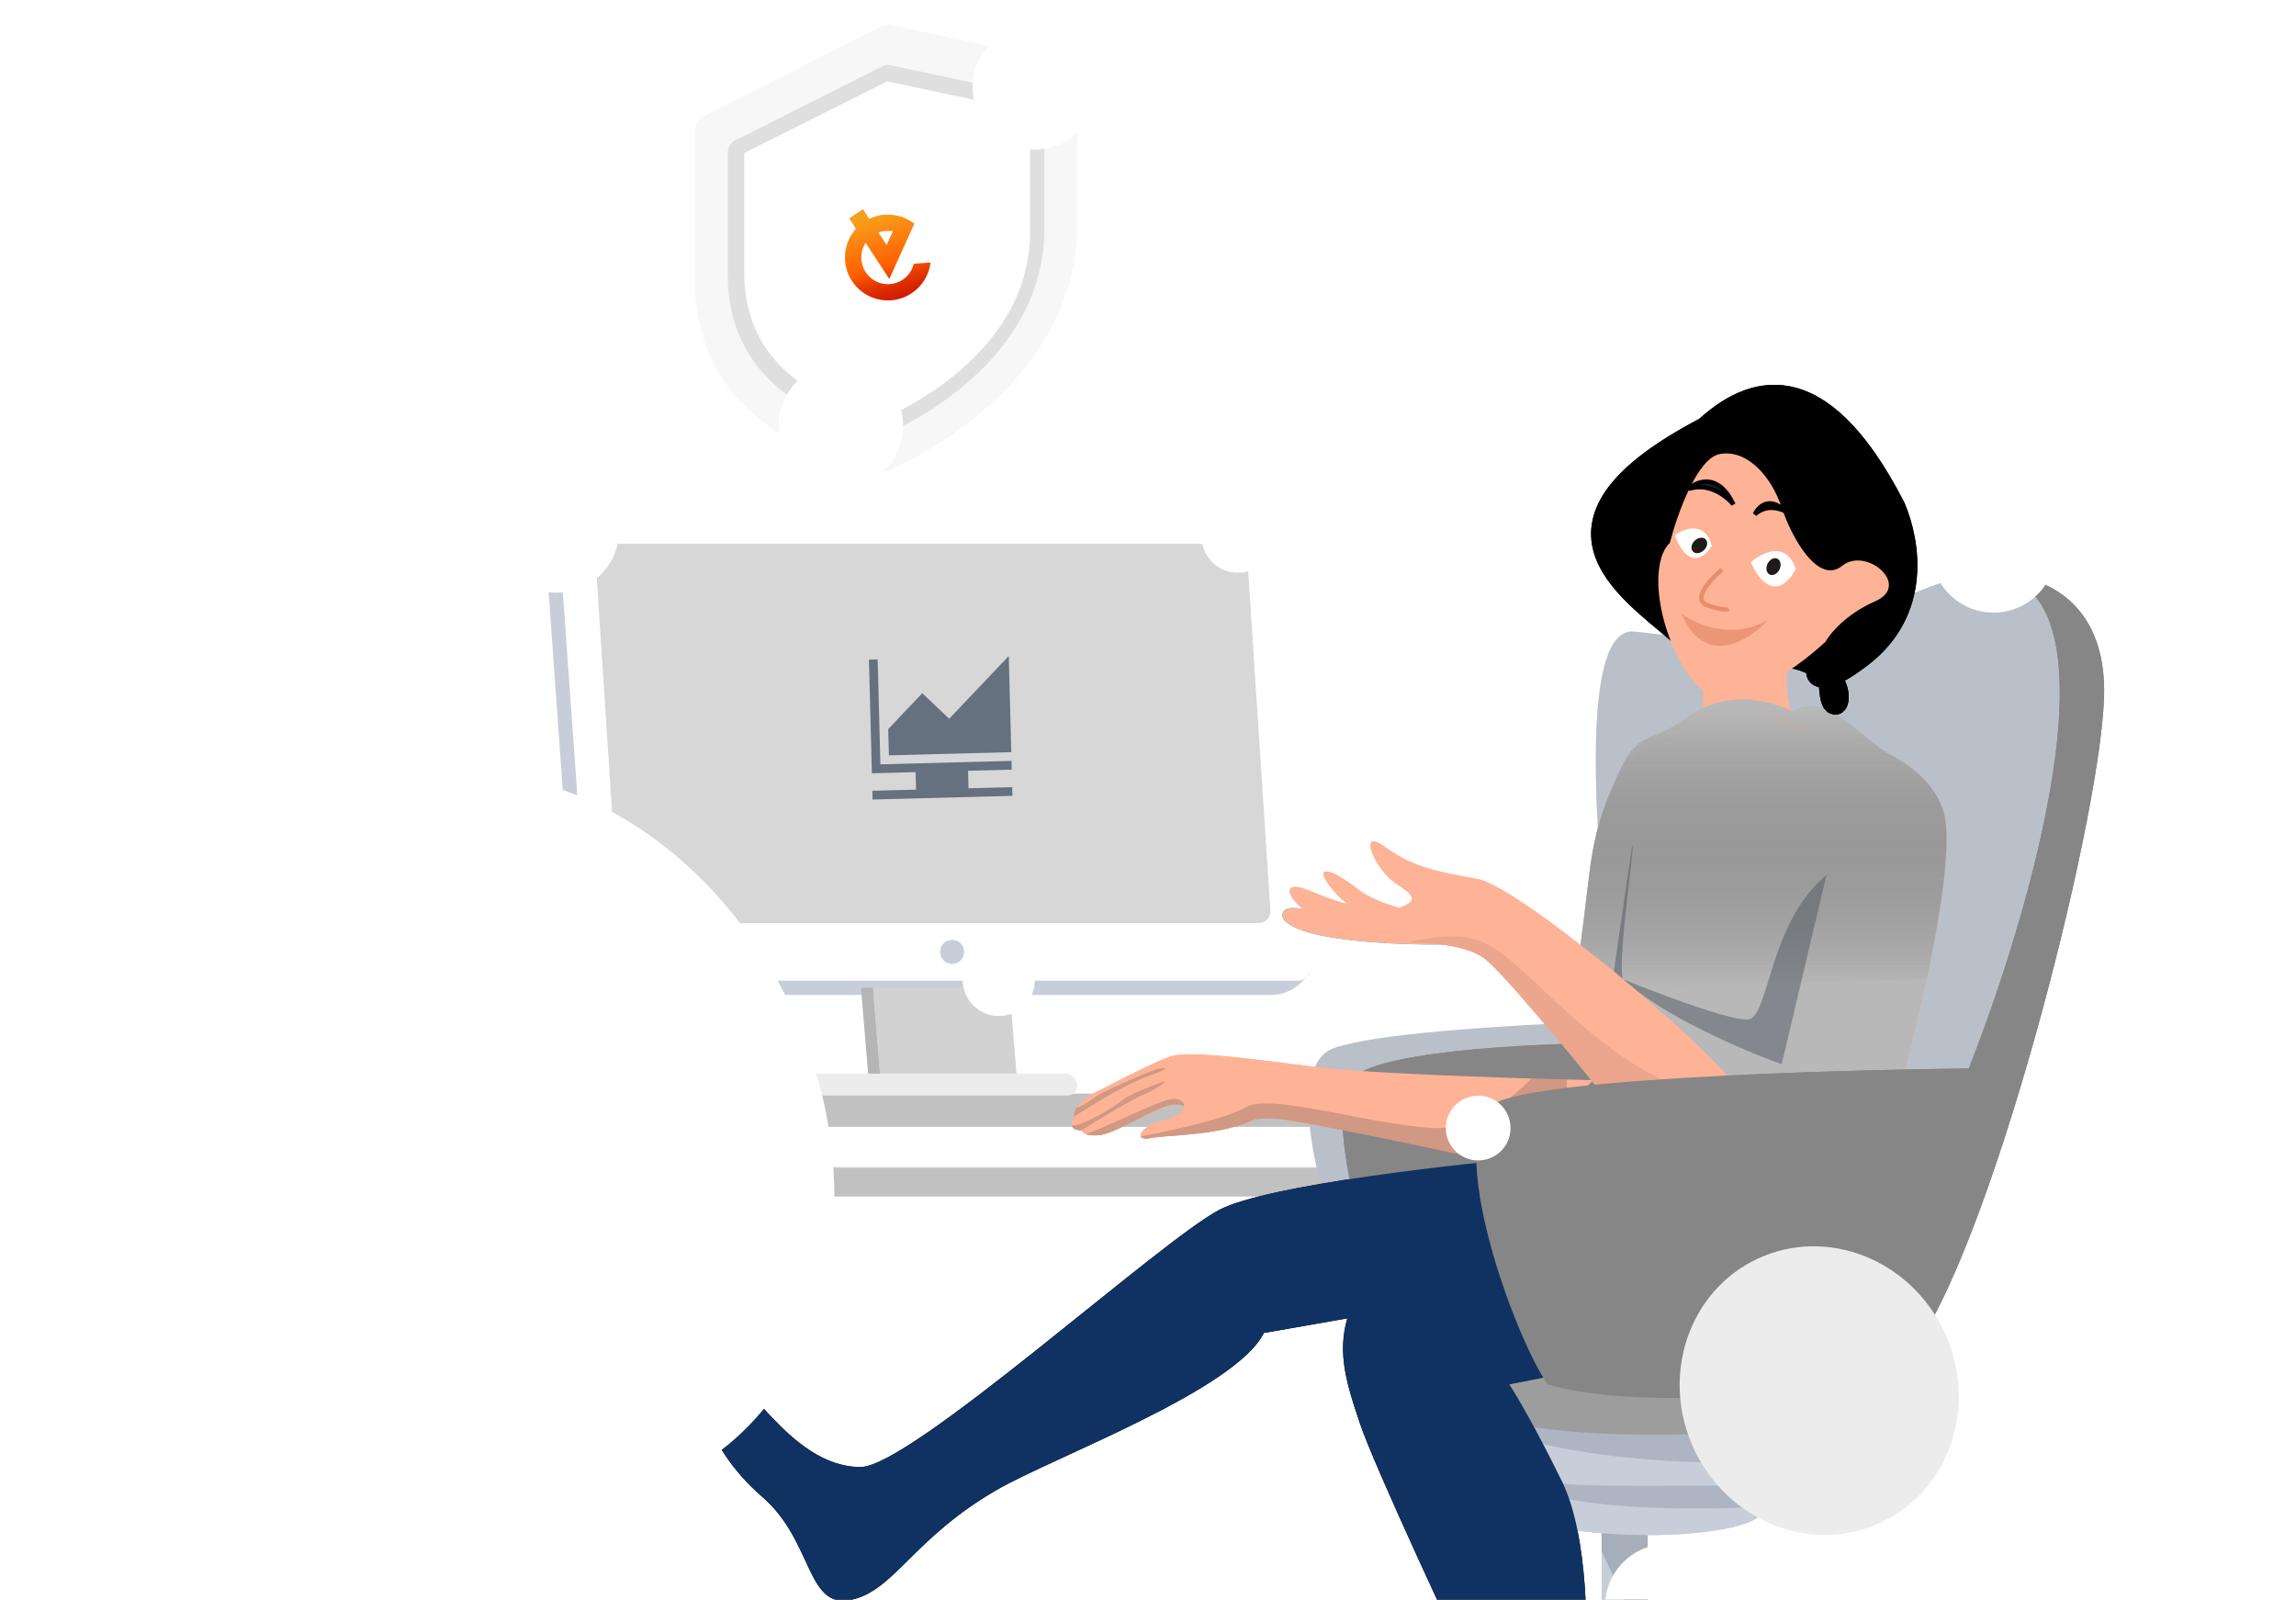 <svg width="267" height="186" fill="none" xmlns="http://www.w3.org/2000/svg"><g clip-path="url(#a)"><g clip-path="url(#b)"><path d="M66.106 135.789h119.136v-8.629H66.106v8.629Z" fill="#C1C1C1"/><path d="M65.997 135.716H185.195v-4.685H65.997v4.685Z" fill="#fff"/><path d="M69.459 135.789h112.455v3.34H69.459v-3.34Z" fill="#C1C1C1"/><path d="M155.145 121.859c-7.5 2.618 1.043 26.74 5.311 33.05 11.134 3.34 38.274.974 42.032-3.341 4.312-5.341 9.368-18.898 13.614-33.402h-6.655s-44.942.425-54.302 3.693Z" fill="#BAC0C9"/><path d="M157.467 125.177c-3.955 3.227 1.649 22.079 4.946 31.101l21.731-4.424 5.465-30.581c-9.065-.043-28.186.677-32.142 3.904Z" fill="#868686"/><path d="M191.594 212.656H186.25V169.9h5.344v42.756Z" fill="#C7CEDA"/><path fill-rule="evenodd" clip-rule="evenodd" d="m191.594 191.704-5.344-11.302v-4.506l5.344-.365v16.173Z" fill="#222E3A" fill-opacity=".2"/><path d="M202.814 177.205c4.786-1.558 3.504-6.294 1.604-8.908l-30.107-1.068c-2.197 0-1.425 2.422-.713 6.413.892 4.988 21.557 6.057 29.216 3.563Z" fill="#C7CEDA"/><path fill-rule="evenodd" clip-rule="evenodd" d="M205.562 175.206c-10.322.425-26.919.619-32.206-4.668a4.962 4.962 0 0 1-.393-.439c-.1-.719-.136-1.316-.055-1.776.639-.544 2.042-.862 3.974-1.005l12.308.437c5.312.495 11.108 1.272 16.125 2.049.827 1.726 1.198 3.807.247 5.402Z" fill="#222E3A" fill-opacity=".15"/><path d="M199.437 172.75c15.142 0 16.211-6.057 16.211-9.264-14.548-4.75-46.959-9.548-48.099-.712-1.426 11.045 13.892 9.976 31.888 9.976Z" fill="#C7CEDA"/><path fill-rule="evenodd" clip-rule="evenodd" d="M167.753 161.968c.139.418.501.886 1.112 1.41 7.88 6.753 31.439 7.432 43.989 6.251 2.498-1.969 2.794-4.45 2.794-6.14-4.01-1.31-9.377-2.623-15.073-3.653-13.109-.937-26.578-1.428-31.207.224-.773.527-1.325 1.16-1.615 1.908Z" fill="#222E3A" fill-opacity=".15"/><path d="M215.509 165.127c4.789-1.25 6.073-5.553 6.116-7.548l-43.853-4.425c-4.078 1.476-11.192 5.544-7.028 10.021 5.206 5.595 38.779 3.513 44.765 1.952Z" fill="#3F5169"/><path d="M215.509 165.127c4.789-1.25 6.073-5.553 6.116-7.548l-43.853-4.425c-4.078 1.476-11.192 5.544-7.028 10.021 5.206 5.595 38.779 3.513 44.765 1.952Z" fill="#9D9D9D"/><path d="M190.115 73.438c-8.239-1.002-3.433 38.831 0 58.873l36.464 3.34 14.196-36.325c.093-5.846.223-18.845 0-24.078-.278-6.542-4.592-7.516-8.072-8.351-3.479-.835-8.629 1.253-15.866 4.593s-16.423 3.201-26.722 1.948Z" fill="#C7CEDA"/><path d="M190.115 73.438c-8.239-1.002-3.433 38.831 0 58.873l36.464 3.34 14.196-36.325c.093-5.846.223-18.845 0-24.078-.278-6.542-4.592-7.516-8.072-8.351-3.479-.835-8.629 1.253-15.866 4.593s-16.423 3.201-26.722 1.948Z" fill="#878787" fill-opacity=".2"/><path d="m146.057 61.136-80.166-1.53-1.741 1.007a1.67 1.67 0 0 0-.829 1.565l3.712 51.965a1.67 1.67 0 0 0 1.666 1.551h79.096a5.011 5.011 0 0 0 3.642-1.57l.883-.935-6.263-52.052Z" fill="#C7CEDA"/><path d="M117.383 114.857h-15.866l.827 9.987h15.867l-.828-9.987Z" fill="#D2D2D2"/><path d="M125.277 126.113a1.153 1.153 0 0 1-1.169 1.27H95.48a1.407 1.407 0 0 1-1.379-1.27 1.152 1.152 0 0 1 1.169-1.269h28.627c.704 0 1.321.568 1.38 1.269Z" fill="#ECECEC"/><path d="M100.124 114.857h1.391l.829 9.987h-1.392l-.828-9.987Z" fill="#B5B5B5"/><path d="M148.658 60.76a1.392 1.392 0 0 0-1.388-1.293H66.275c-.808 0-1.446.685-1.388 1.49l3.698 51.775a1.392 1.392 0 0 0 1.389 1.293h80.993c.809 0 1.447-.686 1.389-1.491l-3.698-51.775Z" fill="#fff"/><path d="M110.718 112.077a1.392 1.392 0 1 1 0-2.785 1.392 1.392 0 0 1 0 2.785Z" fill="#C7CEDA"/><path d="M145.026 64.54a1.392 1.392 0 0 0-1.389-1.302H70.621c-.804 0-1.441.68-1.389 1.483l2.706 41.322a1.392 1.392 0 0 0 1.389 1.301h73.016c.804 0 1.441-.68 1.388-1.483l-2.705-41.322Z" fill="#D7D7D7"/><path d="M209.044 83.598c-2.004-1.447-1.206-7.84-.557-10.856l-10.438 6.68v5.429c-.232 0-1.614.306-5.289 1.53-4.593 1.532-7.098 8.073-7.933 15.171-.668 5.679-3.062 24.263-4.175 32.846l37.439 2.783c3.433-11.598 9.826-36.381 7.933-42.727-2.366-7.933-14.475-9.046-16.98-10.856Z" fill="#FEB396"/><path fill-rule="evenodd" clip-rule="evenodd" d="M224.055 113.847c1.79-8.438 2.915-16.22 1.969-19.393-.923-3.093-3.326-5.15-6.064-6.615-3.368-1.802-7.156-5.251-10.859-2.666-7.463-3.472-6.803-2.882-7.463-2.433-5.138 3.498-11.283 1.367-14.885 10.597-.948 2.432-1.58 5.276-1.926 8.215-.301 2.554-.95 7.72-1.676 13.413l40.904-1.118Z" fill="#B8B8B8"/><path fill-rule="evenodd" clip-rule="evenodd" d="M218.699 135.086c1.896-6.601 4.392-16.141 6.012-24.475-1.997-2.575-6.107-4.614-13.442-1.823-11.681 4.443-21.046 6.803-27.778 3.483a7905.648 7905.648 0 0 1-2.21 17.246c.116.435.231.857.343 1.261l37.075 4.308Z" fill="#B8B8B8"/><path d="M185.258 125.6c-8.212-.186-26.166-.752-32.289-1.531-7.655-.974-14.741-1.931-16.828-1.235-2.088.696-7.356 3.503-8.198 3.904-2.733 1.301-3.274 2.898-2.949 3.037-.418.557-.835 1.67.835 1.67 0 .232.39.668 1.949.557 1.948-.139 6.814-3.434 8.623-3.572a3.49 3.49 0 0 1 1.301.159c.26.159-.39 1.186-2.733 1.792-2.342.606-3.253 2.342-1.171 1.952 2.082-.39 8.199-.26 12.103-2.189.506-.036 1.029-.09 2.197-.09 2.115 0 19.159 3.618 27.417 5.427l9.743-9.881Z" fill="#FEB396"/><path fill-rule="evenodd" clip-rule="evenodd" d="M132.658 132.147c.094.215.455.315 1.137.187.568-.106 1.434-.174 2.474-.256 2.777-.217 6.788-.53 9.628-1.933l.21-.016c.452-.034.979-.075 1.987-.075 2.076 0 18.525 3.484 26.944 5.324l7.165-7.859v-1.994c-1.267-.034-2.65-.073-4.107-.117-2.756 2.782-7.119 5.994-11.508 5.754-2.903-.158-6.555-.851-10.054-1.516-5.127-.973-9.924-1.884-11.547-.956-2.64 1.508-9.408 2.896-12.329 3.457Zm-6.398-.276c.296.114.773.184 1.514.131.996-.071 2.752-.965 4.474-1.842 1.648-.839 3.265-1.662 4.15-1.73.456-.035.876.033 1.301.159l.002.001c-.028-.439-.507-1.066-1.954-.68-.906.241-2.962 1.156-5.01 2.067-1.733.771-3.46 1.539-4.477 1.894Zm-1.632-1.033c.059.33.362.595 1.138.607 1.767-1.127 5.435-3.38 7.248-4.186 1.874-.833 2.43-1.388 2.473-1.562-1.345.477-4.216 1.588-4.945 2.213-.822.704-4.927 3.209-5.914 2.928Zm.63-2.062c-.38.537-.422.934-.267 1a.68.68 0 0 0-.021.028c1.953-1.283 5.959-3.736 8.435-4.627 3.253-1.171 1.952-1.041 1.301-.911-.651.13-6.116 2.472-7.287 3.253-.18.12-.353.24-.52.355-.636.438-1.183.815-1.641.902Z" fill="#222E3A" fill-opacity=".2"/><path d="m207.193 123.745 5.205-21.992c-6.767 5.596-6.636 16.526-9.109 16.786-1.978.209-10.54-3.036-14.574-4.684-.651-2.733 1.691-17.437 1.041-15.225l-2.082 14.314 1.041.911c4.581 4.268 14.227 8.372 18.478 9.89ZM181.422 128.559l.781-6.506 8.328 3.904-9.109 2.602Z" fill="#222E3A" fill-opacity=".19"/><path d="M149.843 107.407c2.913 2.132 13.465 2.496 18.376 2.411a7949.422 7949.422 0 0 1-16.721-4.087c-2.764-.686-2.807 1.064-1.655 1.676Z" fill="#02B2C4"/><path d="M158.113 103.524c1.751 1.348 4.889 2.192 6.496 2.461-.79.791-3.117 1.816-5.678.547-3.425-1.699-5.579-4.842-4.92-5.135.66-.292 2.235.691 4.102 2.127Z" fill="#FEB396"/><path fill-rule="evenodd" clip-rule="evenodd" d="M155.365 103.906c1.157.223 2.592.26 3.706.24 1.78.989 4.196 1.617 5.541 1.841-.79.791-3.118 1.816-5.678.547a13.13 13.13 0 0 1-3.569-2.628Zm11.371 5.924.686-.207a7980.839 7980.839 0 0 1-15.919-3.891c-2.764-.686-2.807 1.063-1.655 1.675 2.646 1.936 11.588 2.414 16.888 2.423Z" fill="#FEB396"/><path d="M171.813 102.217c4.646.825 25.059 17.856 29.39 23.35l-6.808.764-6.774 2.49c-4.189-5.245-13.088-16.086-15.172-17.491-2.605-1.756-7.393-1.655-9.594-1.901-2.201-.246-8.735-1.614-11.074-3.469-2.34-1.853-2.783-3.822.827-2.263 3.583 1.547 8.048 2.62 9.775 1.986 1.727-.635 2.922-1.074.184-2.782-2.738-1.707-4.726-6.706-1.66-4.516 3.066 2.19 5.099 2.8 10.906 3.832Z" fill="#FEB396"/><path d="M155.514 105.137c-1.431-.26-3.513-1.822-4.034-1.301-.39.102 0 .52 1.692 1.301 1.692.781 3.774.261 2.342 0Z" fill="#fff" fill-opacity=".2"/><path fill-rule="evenodd" clip-rule="evenodd" d="M163.824 109.514c7.888-1.606 9.384-.206 14.947 4.998 1.336 1.25 2.907 2.72 4.856 4.42 4.913 4.282 8.739 6.399 11.342 7.337l-.577.064-6.774 2.49c-4.188-5.245-13.088-16.086-15.172-17.491-2.072-1.397-5.526-1.619-7.96-1.775l-.662-.043Z" fill="#0D1128" fill-opacity=".08"/><path d="M141.82 140.662c5.566-2.895 27.928-5.382 38.413-6.264l24.634 2.645-22.965 11.83-34.933 6.124c-3.34 6.68-24.483 14.446-31.037 18.232-9.464 5.468-11.69 11.246-16.423 12.665-5.845 1.754-4.731-6.541-10.856-11.83-7.298-6.303-8.49-14.303-5.427-14.892 3.062-.588 8.35 11.413 16.84 11.413 5.846 0 34.795-26.305 41.754-29.923Z" fill="#000"/><path d="M160.201 147.062c4.676-5.678 29.041-11.365 40.64-13.5l16.979 3.619-16.979 18.789-25.331 5.01c.742 1.114 3.007 4.927 6.124 11.274 3.118 6.346 3.062 18.232 2.645 23.382l-10.439 4.731c-4.546-9.556-14.057-29.923-15.727-34.933-2.088-6.263-3.757-11.273 2.088-18.372Z" fill="#000"/><path fill-rule="evenodd" clip-rule="evenodd" d="M178.731 160.34c-2.657-6.06-10.173-12.538-14.935-15.979 5.028-2.777 13.637-5.416 21.852-7.48l11.805 19.756-18.722 3.703Z" fill="#B8B8B8"/><path d="M174.642 127.932c-7.5 2.619 1.043 26.74 5.311 33.05 11.134 3.34 38.274.974 42.031-3.341 9.325-11.551 22.13-61.516 22.687-76.408.445-11.914-7.98-14.52-12.248-14.335 14.363 2.56 3.665 39.294-3.48 57.341 0 0-44.941.425-54.301 3.693Z" fill="#868686"/><path d="M197.188 72.14c-.161-.223-.641-.666-1.281-.653.086.213.462.642 1.281.653Z" fill="#CEA591"/><path d="M195.346 73.709c-6.312-5.458-18.123-12.9 2.994-23.945 5.051-4.607 13.112-8.033 21.964 9.238 1.737 4.108 3.032 12.004-3.818 17.288-1.784 1.375-2.998 2.036-3.799 2.28l.007.04c2.113 2.433.309 5.247.113 1.12a9.27 9.27 0 0 0-.113-1.12l-.029-.034c-1.439.429-1.528-.5-1.201-1.009-1.632-1.032-4.351-1.726-8.765-1.277-1.131.115-1.816.288-2.198.48 2.864 2.152-1.753.88 0 0-.879-.66-2.464-1.644-5.155-3.061Z" fill="#000"/><path d="M195.346 73.709c-6.312-5.458-18.123-12.9 2.994-23.945 5.051-4.607 13.112-8.033 21.964 9.238 1.737 4.108 3.032 12.004-3.818 17.288-8.564 6.605-3.998-3.28-3.679 3.44.319 6.721 4.902-4.966-10.108-3.44-7.913.805 6.013 4.456-7.353-2.581Z" stroke="#000" stroke-width="2.563" stroke-linecap="round"/><path d="M199.971 52.801c-2.628.492-4.952 7.088-5.786 10.325-2.621 2.45-1.289 11.381 3.076 16.424 3.492 4.034 11.479-1.61 15.036-4.938.516-.95 2.393-3.22 5.78-4.703 4.233-1.853-1.056-6.382-3.852-4.118-2.796 2.264-5.875-3.28-7.028-6.764-1.153-3.485-3.941-6.841-7.226-6.226Z" fill="#FEB396"/><path d="M195.539 71.33c1.65 1.265 5.987 3.175 10.132.703-2.258 2.463-7.447 5.771-10.132-.702Z" fill="#EB9777"/><path d="M200.245 66.226c-1.307 1.105-3.49 3.474-1.77 4.112 1.719.638 2.399.564 2.524.448" stroke="#E68E6C" stroke-width=".513"/><path d="M194.755 62.236c1.116-.81 3.539-1.696 4.312 1.232-.769 1.304-2.708 2.883-4.312-1.233ZM203.598 65.403c1.271-1.151 4.096-2.61 5.226.76-.824 1.685-3.022 3.893-5.226-.76Z" fill="#fff"/><path d="M196.381 56.847c.999-.934 3.436-1.88 5.199 1.806-.755-.932-2.851-2.598-5.199-1.806ZM204.074 59.798c.411-.875 1.696-2.166 3.554-.334-.658-.375-2.29-.834-3.554.334Z" fill="#201D1D" stroke="#000" stroke-width=".513"/><ellipse cx="197.612" cy="63.422" rx=".769" ry="1.025" transform="rotate(46.917 197.612 63.422)" fill="#1F1A1A"/><ellipse cx="206.241" cy="65.886" rx=".769" ry="1.025" transform="rotate(25.664 206.241 65.886)" fill="#1F1A1A"/><path d="M157.483 125.173c-3.956 3.227 1.649 22.079 4.945 31.101l21.731-4.424 5.466-30.581c-9.066-.043-28.186.677-32.142 3.904Z" fill="#868686"/><path d="M191.609 212.656H186.265V169.9h5.344v42.756Z" fill="#C7CEDA"/><path fill-rule="evenodd" clip-rule="evenodd" d="m191.609 191.704-5.344-11.302v-4.506l5.344-.365v16.173Z" fill="#222E3A" fill-opacity=".2"/><path d="M202.822 177.205c4.786-1.558 3.504-6.294 1.604-8.908l-30.107-1.068c-2.197 0-1.425 2.422-.713 6.413.891 4.988 21.556 6.057 29.216 3.563Z" fill="#C7CEDA"/><path fill-rule="evenodd" clip-rule="evenodd" d="M205.57 175.208c-10.322.424-26.919.619-32.206-4.668a4.809 4.809 0 0 1-.393-.439c-.1-.719-.136-1.316-.055-1.776.639-.544 2.042-.862 3.974-1.005l12.308.437c5.311.495 11.107 1.272 16.125 2.049.827 1.726 1.198 3.807.247 5.402Z" fill="#222E3A" fill-opacity=".15"/><path d="M199.445 172.748c15.142 0 16.211-6.057 16.211-9.264-14.548-4.75-46.959-9.548-48.099-.712-1.426 11.045 13.892 9.976 31.888 9.976Z" fill="#C7CEDA"/><path fill-rule="evenodd" clip-rule="evenodd" d="M167.761 161.965c.138.417.5.885 1.112 1.409 7.879 6.753 31.438 7.433 43.989 6.252 2.497-1.97 2.794-4.451 2.794-6.141-4.01-1.31-9.378-2.623-15.073-3.653-13.109-.937-26.578-1.428-31.207.224-.773.527-1.325 1.16-1.615 1.909Z" fill="#222E3A" fill-opacity=".15"/><path d="M215.525 165.125c4.789-1.25 6.072-5.553 6.116-7.548l-43.854-4.425c-4.077 1.476-11.191 5.544-7.027 10.021 5.205 5.595 38.779 3.513 44.765 1.952Z" fill="#9D9D9D"/><path fill-rule="evenodd" clip-rule="evenodd" d="M224.063 113.845c1.79-8.438 2.915-16.22 1.969-19.393-.923-3.093-3.327-5.15-6.064-6.614-3.368-1.802-7.747-7.685-11.45-5.1-7.464-3.472-12.08.495-12.74.944-5.138 3.498-5.416.424-9.017 9.654-.948 2.431-1.58 5.275-1.926 8.214-.301 2.554-.95 7.72-1.676 13.413l40.904-1.118Z" fill="url(#c)"/><path d="M185.266 125.6c-8.212-.186-26.166-.752-32.289-1.531-7.655-.974-14.741-1.931-16.829-1.235-2.087.696-7.355 3.503-8.197 3.904-2.733 1.301-3.274 2.898-2.949 3.037-.418.557-.835 1.67.835 1.67 0 .232.39.668 1.948.557 1.949-.139 6.814-3.434 8.624-3.572a3.49 3.49 0 0 1 1.301.159c.26.159-.39 1.186-2.733 1.792-2.342.606-3.253 2.342-1.171 1.952 2.082-.39 8.198-.26 12.102-2.189.507-.036 1.029-.09 2.197-.09 2.116 0 19.16 3.618 27.418 5.427l9.743-9.881Z" fill="#FEB396"/><path fill-rule="evenodd" clip-rule="evenodd" d="M132.666 132.145c.094.215.455.315 1.137.187.567-.106 1.434-.174 2.474-.256 2.777-.217 6.788-.53 9.628-1.933l.21-.016c.452-.034.979-.075 1.987-.075 2.076 0 18.525 3.484 26.943 5.324l7.166-7.859v-1.994c-1.267-.034-2.65-.073-4.107-.117-2.756 2.782-7.119 5.994-11.509 5.754-2.902-.158-6.554-.851-10.053-1.516-5.127-.973-9.924-1.884-11.548-.956-2.639 1.509-9.408 2.896-12.328 3.457Zm-6.398-.276c.296.114.773.184 1.514.131.995-.071 2.752-.965 4.474-1.842 1.648-.839 3.264-1.662 4.15-1.73a3.534 3.534 0 0 1 1.303.16c-.028-.439-.507-1.066-1.954-.68-.906.241-2.963 1.156-5.01 2.067-1.734.771-3.46 1.539-4.477 1.894Zm-1.632-1.033c.059.33.362.595 1.137.607 1.768-1.127 5.435-3.38 7.249-4.186 1.874-.833 2.429-1.388 2.473-1.562-1.345.477-4.217 1.588-4.945 2.213-.822.704-4.927 3.209-5.914 2.928Zm.629-2.062c-.38.537-.421.934-.266 1a.68.68 0 0 0-.021.028c1.953-1.283 5.959-3.736 8.434-4.627 3.254-1.171 1.952-1.041 1.302-.911-.651.13-6.116 2.472-7.288 3.253-.179.12-.352.24-.52.355-.635.438-1.182.815-1.641.902Z" fill="#222E3A" fill-opacity=".2"/><path d="m207.193 123.745 5.205-21.992c-6.767 5.596-6.636 16.526-9.109 16.786-1.978.209-10.54-3.036-14.574-4.684-.651-2.733 1.691-17.437 1.041-15.225l-2.082 14.314 1.041.911c4.581 4.268 14.227 8.372 18.478 9.89Z" fill="#222E3A" fill-opacity=".19"/><path d="M171.829 102.215c4.645.825 25.059 17.856 29.39 23.35l-6.809.764-6.773 2.49c-4.189-5.245-13.089-16.086-15.172-17.491-2.606-1.756-7.393-1.655-9.594-1.901-2.201-.246-8.735-1.614-11.075-3.469-2.339-1.853-2.783-3.822.827-2.263 3.584 1.547 8.049 2.62 9.775 1.986 1.727-.635 2.922-1.074.184-2.782-2.738-1.707-4.726-6.706-1.659-4.516 3.066 2.19 5.099 2.8 10.906 3.832Z" fill="#FEB396"/><path fill-rule="evenodd" clip-rule="evenodd" d="M163.848 109.51c7.887-1.606 9.383-.206 14.947 4.999 1.336 1.249 2.906 2.719 4.856 4.419 4.912 4.282 8.739 6.399 11.341 7.337l-.576.064-6.774 2.49c-4.189-5.245-13.088-16.086-15.172-17.491-2.073-1.397-5.527-1.619-7.96-1.775l-.662-.043Z" fill="#0D1128" fill-opacity=".08"/><path d="M141.827 140.662c5.567-2.895 27.929-5.382 38.413-6.264l24.635 2.645-22.965 11.83-34.933 6.124c-3.34 6.68-24.484 14.446-31.037 18.232-9.464 5.468-11.691 11.246-16.423 12.665-5.845 1.754-4.732-6.541-10.856-11.83-7.298-6.303-8.49-14.303-5.427-14.892 3.061-.588 8.35 11.413 16.84 11.413 5.845 0 34.795-26.305 41.753-29.923Z" fill="#103262"/><path d="M160.208 147.061c4.677-5.679 29.042-11.366 40.64-13.5l16.98 3.618-16.98 18.789-25.33 5.01c.742 1.114 3.007 4.927 6.124 11.274 3.117 6.346 3.062 18.232 2.644 23.382l-10.438 4.732c-4.547-9.557-14.057-29.924-15.727-34.934-2.088-6.263-3.758-11.273 2.087-18.371Z" fill="#103262"/><path d="M174.649 127.93c-7.499 2.619 1.044 26.74 5.312 33.05 11.134 3.34 38.274.974 42.031-3.341 9.325-11.551 22.13-61.516 22.686-76.408.446-11.914-7.979-14.52-12.247-14.335 14.363 2.56 3.665 39.294-3.48 57.341 0 0-44.941.425-54.302 3.693Z" fill="#868686"/><path d="M195.346 73.709c-6.312-5.458-18.123-12.9 2.994-23.945 5.051-4.607 13.112-8.033 21.964 9.238 1.737 4.108 3.032 12.004-3.818 17.288-1.784 1.375-2.998 2.036-3.799 2.28l.007.04c2.113 2.433.309 5.247.113 1.12a9.27 9.27 0 0 0-.113-1.12l-.029-.034c-1.439.429-1.528-.5-1.201-1.009-1.632-1.032-4.351-1.726-8.765-1.277-1.131.115-1.816.288-2.198.48 2.864 2.152-1.753.88 0 0-.879-.66-2.464-1.644-5.155-3.061Z" fill="#000"/><path d="M195.346 73.709c-6.312-5.458-18.123-12.9 2.994-23.945 5.051-4.607 13.112-8.033 21.964 9.238 1.737 4.108 3.032 12.004-3.818 17.288-8.564 6.605-3.998-3.28-3.679 3.44.319 6.721 4.902-4.966-10.108-3.44-7.913.805 6.013 4.456-7.353-2.581Z" stroke="#000" stroke-width="2.563" stroke-linecap="round"/><path d="M199.971 52.801c-2.628.492-4.952 7.088-5.786 10.325-2.621 2.45-1.289 11.381 3.076 16.424 3.492 4.034 11.479-1.61 15.036-4.938.516-.95 2.393-3.22 5.78-4.703 4.233-1.853-1.056-6.382-3.852-4.118-2.796 2.264-5.875-3.28-7.028-6.764-1.153-3.485-3.941-6.841-7.226-6.226Z" fill="#FEB396"/><path d="M195.539 71.33c1.65 1.265 5.987 3.175 10.132.703-2.258 2.463-7.447 5.771-10.132-.702Z" fill="#EB9777"/><path d="M200.245 66.226c-1.307 1.105-3.49 3.474-1.77 4.112 1.719.638 2.399.564 2.524.448" stroke="#E68E6C" stroke-width=".513"/><path d="M194.755 62.236c1.116-.81 3.539-1.696 4.312 1.232-.769 1.304-2.708 2.883-4.312-1.233ZM203.598 65.403c1.271-1.151 4.096-2.61 5.226.76-.824 1.685-3.022 3.893-5.226-.76Z" fill="#fff"/><path d="M196.381 56.847c.999-.934 3.436-1.88 5.199 1.806-.755-.932-2.851-2.598-5.199-1.806ZM204.074 59.798c.411-.875 1.696-2.166 3.554-.334-.658-.375-2.29-.834-3.554.334Z" fill="#201D1D" stroke="#000" stroke-width=".513"/><ellipse cx="197.612" cy="63.422" rx=".769" ry="1.025" transform="rotate(46.917 197.612 63.422)" fill="#1F1A1A"/><ellipse cx="206.241" cy="65.886" rx=".769" ry="1.025" transform="rotate(25.664 206.241 65.886)" fill="#1F1A1A"/><path d="m120.569 11.21-17.04-3.635c-.304-.078-.639-.02-.943.136l-17.04 8.59c-.274.135-.487.33-.67.583a1.557 1.557 0 0 0-.243.796v14.283c0 16.245 17.892 18.402 18.074 18.441.122 0 .244 0 .335-.02.122-.019.243-.038.335-.096.182-.078 18.074-7.443 18.074-23.688V12.317c0-.272-.091-.525-.243-.72a1.07 1.07 0 0 0-.639-.388Z" fill="#DFDFDF"/><path d="m124.226 7.313-20.6-4.402c-.368-.095-.773-.024-1.141.164l-20.6 10.407c-.331.164-.589.4-.81.706-.183.306-.294.635-.294.965v17.304c0 19.682 21.631 22.295 21.852 22.343.147 0 .294 0 .404-.024.147-.024.294-.047.405-.118.221-.094 21.851-9.017 21.851-28.699V8.655c0-.33-.11-.636-.294-.87a1.296 1.296 0 0 0-.773-.472Z" fill="#DFDFDF" fill-opacity=".26"/><path d="M103.17 48.481c-3.031-.504-5.908-1.493-8.48-2.947-5.419-3.103-8.143-7.776-8.143-13.846V17.784l16.623-8.32 16.623 3.51V26.88c0 6.07-2.724 11.519-8.143 16.192-3.827 3.277-7.715 5.061-8.48 5.41Z" fill="#fff"/><path d="M106.251 30.694a3.042 3.042 0 0 1-1.176 1.754 3.118 3.118 0 0 1-2.157.575 3.028 3.028 0 0 1-1.982-1.04 3.095 3.095 0 0 1-.772-2.107c.015-.59.193-1.15.498-1.64l2.755 4.2c.963-2.142 1.947-4.287 2.91-6.43-.109-.092-.236-.163-.364-.255-.022-.018-.022-.018-.042-.017-.085-.054-.192-.126-.297-.179-.02.002-.021-.018-.041-.017-.022-.018-.064-.035-.086-.054a2.205 2.205 0 0 0-.313-.137c-.022-.019-.042-.017-.064-.036a2.81 2.81 0 0 0-.374-.133c-.02.002-.042-.017-.082-.013-.02.001-.042-.017-.062-.016a5.47 5.47 0 0 0-1.732-.188 4.987 4.987 0 0 0-1.781.485l-.735-1.118-1.594 1.058.783 1.215a4.94 4.94 0 0 0-1.28 3.262 4.906 4.906 0 0 0 1.257 3.387 4.94 4.94 0 0 0 3.202 1.653 4.97 4.97 0 0 0 3.482-.943 4.993 4.993 0 0 0 1.943-3.05c.031-.124.04-.267.07-.391l-1.968.155.002.02Zm-3.232-3.84c.261-.02.545-.002.811.038-.242.526-.482 1.071-.723 1.597l-.964-1.464c.276-.083.574-.147.876-.17Z" fill="url(#d)"/><path d="m117.657 89.492-.027-1.017-15.248.398-.319-12.198-1.016.026.345 13.215 5.083-.132.053 2.033-5.083.133.027 1.016 16.264-.425-.026-1.016-5.083.132-.053-2.033 5.083-.132Z" fill="#1C2E45" fill-opacity=".6"/><path d="m110.38 83.576-3.129-2.97-3.961 4.173.08 3.05 14.232-.372-.292-11.182-6.93 7.301Z" fill="#1C2E45" fill-opacity=".6"/><g filter="url(#e)"><circle cx="97.77" cy="49.514" r="7.239" fill="#fff"/></g><g filter="url(#f)"><circle cx="64.762" cy="61.676" r="7.239" fill="#fff"/></g><g filter="url(#g)"><circle cx="72.004" cy="137.538" r="7.239" fill="#fff"/></g><g filter="url(#h)"><circle cx="231.825" cy="63.995" r="7.239" fill="#fff"/></g><g filter="url(#i)"><circle cx="120.348" cy="10.139" r="7.239" fill="#fff"/></g><g filter="url(#j)"><circle cx="171.897" cy="131.168" r="3.764" fill="#fff"/></g><g filter="url(#k)"><circle cx="116.152" cy="113.941" r="4.198" fill="#fff"/></g><g filter="url(#l)"><circle cx="143.941" cy="62.402" r="4.198" fill="#fff"/></g><g filter="url(#m)"><ellipse cx="211.555" cy="161.697" rx="16.926" ry="16.07" transform="rotate(64.986 211.555 161.697)" fill="#ECECEC"/></g></g><g filter="url(#n)"><ellipse cx="60.02" cy="132.21" rx="43.762" ry="35.364" transform="rotate(64.986 60.02 132.21)" fill="#fff"/></g><g filter="url(#o)"><circle cx="193.895" cy="186.762" r="7.239" fill="#fff"/></g></g><defs><filter id="e" x="85.03" y="36.774" width="25.479" height="25.479" filterUnits="userSpaceOnUse" color-interpolation-filters="sRGB"><feFlood flood-opacity="0" result="BackgroundImageFix"/><feBlend in="SourceGraphic" in2="BackgroundImageFix" result="shape"/><feGaussianBlur stdDeviation="2.751" result="effect1_foregroundBlur_349_2618"/></filter><filter id="f" x="52.022" y="48.936" width="25.479" height="25.479" filterUnits="userSpaceOnUse" color-interpolation-filters="sRGB"><feFlood flood-opacity="0" result="BackgroundImageFix"/><feBlend in="SourceGraphic" in2="BackgroundImageFix" result="shape"/><feGaussianBlur stdDeviation="2.751" result="effect1_foregroundBlur_349_2618"/></filter><filter id="g" x="59.264" y="124.797" width="25.479" height="25.479" filterUnits="userSpaceOnUse" color-interpolation-filters="sRGB"><feFlood flood-opacity="0" result="BackgroundImageFix"/><feBlend in="SourceGraphic" in2="BackgroundImageFix" result="shape"/><feGaussianBlur stdDeviation="2.751" result="effect1_foregroundBlur_349_2618"/></filter><filter id="h" x="219.085" y="51.254" width="25.479" height="25.479" filterUnits="userSpaceOnUse" color-interpolation-filters="sRGB"><feFlood flood-opacity="0" result="BackgroundImageFix"/><feBlend in="SourceGraphic" in2="BackgroundImageFix" result="shape"/><feGaussianBlur stdDeviation="2.751" result="effect1_foregroundBlur_349_2618"/></filter><filter id="i" x="107.608" y="-2.601" width="25.479" height="25.479" filterUnits="userSpaceOnUse" color-interpolation-filters="sRGB"><feFlood flood-opacity="0" result="BackgroundImageFix"/><feBlend in="SourceGraphic" in2="BackgroundImageFix" result="shape"/><feGaussianBlur stdDeviation="2.751" result="effect1_foregroundBlur_349_2618"/></filter><filter id="j" x="156.551" y="115.822" width="30.695" height="30.691" filterUnits="userSpaceOnUse" color-interpolation-filters="sRGB"><feFlood flood-opacity="0" result="BackgroundImageFix"/><feBlend in="SourceGraphic" in2="BackgroundImageFix" result="shape"/><feGaussianBlur stdDeviation="5.791" result="effect1_foregroundBlur_349_2618"/></filter><filter id="k" x="106.452" y="104.241" width="19.401" height="19.399" filterUnits="userSpaceOnUse" color-interpolation-filters="sRGB"><feFlood flood-opacity="0" result="BackgroundImageFix"/><feBlend in="SourceGraphic" in2="BackgroundImageFix" result="shape"/><feGaussianBlur stdDeviation="2.751" result="effect1_foregroundBlur_349_2618"/></filter><filter id="l" x="134.241" y="52.702" width="19.401" height="19.399" filterUnits="userSpaceOnUse" color-interpolation-filters="sRGB"><feFlood flood-opacity="0" result="BackgroundImageFix"/><feBlend in="SourceGraphic" in2="BackgroundImageFix" result="shape"/><feGaussianBlur stdDeviation="2.751" result="effect1_foregroundBlur_349_2618"/></filter><filter id="m" x="158.556" y="108.145" width="105.998" height="107.104" filterUnits="userSpaceOnUse" color-interpolation-filters="sRGB"><feFlood flood-opacity="0" result="BackgroundImageFix"/><feBlend in="SourceGraphic" in2="BackgroundImageFix" result="shape"/><feGaussianBlur stdDeviation="18.386" result="effect1_foregroundBlur_349_2618"/></filter><filter id="n" x="-13.765" y="53.044" width="147.569" height="158.332" filterUnits="userSpaceOnUse" color-interpolation-filters="sRGB"><feFlood flood-opacity="0" result="BackgroundImageFix"/><feBlend in="SourceGraphic" in2="BackgroundImageFix" result="shape"/><feGaussianBlur stdDeviation="18.386" result="effect1_foregroundBlur_349_2618"/></filter><filter id="o" x="181.155" y="174.022" width="25.479" height="25.479" filterUnits="userSpaceOnUse" color-interpolation-filters="sRGB"><feFlood flood-opacity="0" result="BackgroundImageFix"/><feBlend in="SourceGraphic" in2="BackgroundImageFix" result="shape"/><feGaussianBlur stdDeviation="2.751" result="effect1_foregroundBlur_349_2618"/></filter><linearGradient id="c" x1="204.767" y1="82.395" x2="204.767" y2="114.963" gradientUnits="userSpaceOnUse"><stop stop-color="#B8B8B8"/><stop offset="1" stop-color="#3E3D3D" stop-opacity="0"/></linearGradient><linearGradient id="d" x1="101.694" y1="25.215" x2="104.808" y2="36.106" gradientUnits="userSpaceOnUse"><stop stop-color="#F79E1B"/><stop offset=".522" stop-color="#FF5F00"/><stop offset=".532" stop-color="#FD5C00"/><stop offset=".657" stop-color="#E73D00"/><stop offset=".779" stop-color="#D82701"/><stop offset=".896" stop-color="#CE1A01"/><stop offset="1" stop-color="#EB001B"/></linearGradient><clipPath id="a"><path fill="#fff" d="M0 0h267v186H0z"/></clipPath><clipPath id="b"><path fill="#fff" transform="translate(39.281 -11)" d="M0 0h224.262v197.761H0z"/></clipPath></defs></svg>